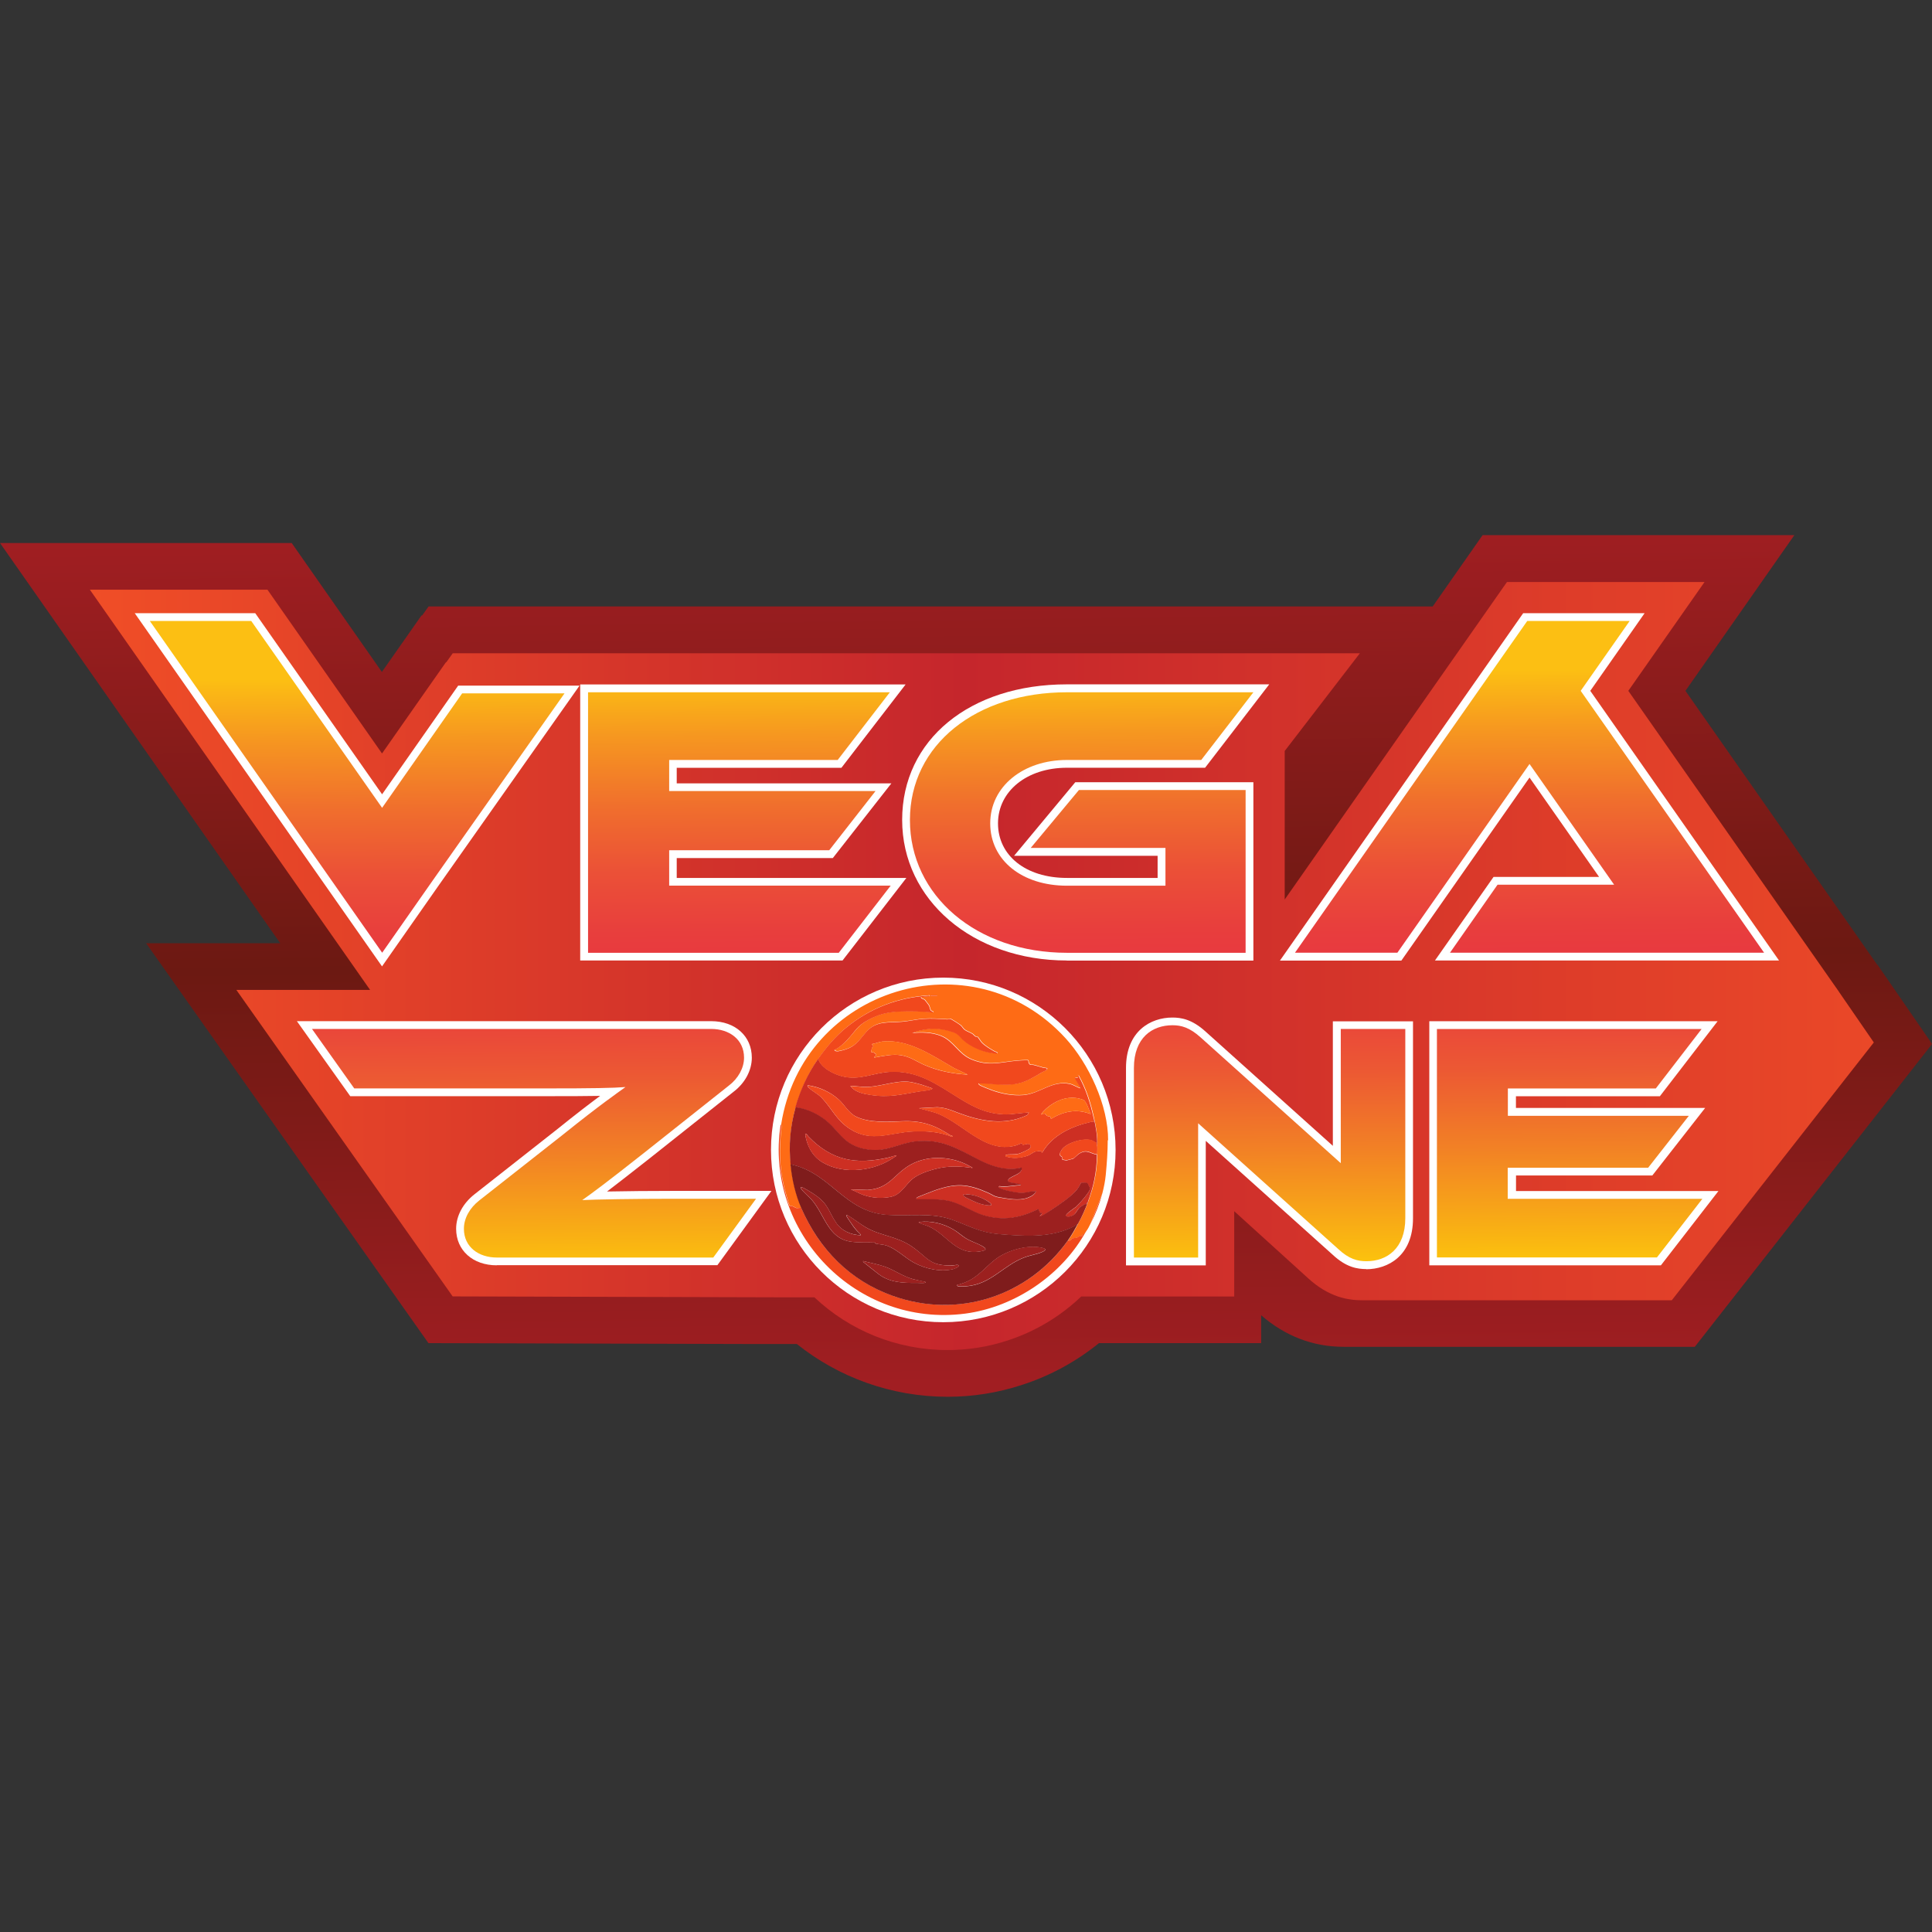<?xml version="1.0" encoding="UTF-8"?> <svg xmlns="http://www.w3.org/2000/svg" xmlns:xlink="http://www.w3.org/1999/xlink" id="Layer_1" viewBox="0 0 256 256"><rect x="0" y="0" width="256" height="256" fill="#333333" stroke="none"/><defs><style>.cls-1{fill:url(#Namnlös_övertoning_6);}.cls-2{fill:url(#Namnlös_övertoning_9-5);}.cls-3{fill:#9c201f;}.cls-4{fill:#7f1c1c;}.cls-5{fill:#fff;}.cls-6{fill:url(#Namnlös_övertoning_9-6);}.cls-7{fill:url(#Namnlös_övertoning_9-2);}.cls-8{fill:#f1481d;}.cls-9{fill:url(#Namnlös_övertoning_9-3);}.cls-10{fill:url(#Namnlös_övertoning_9);}.cls-11{fill:url(#Namnlös_övertoning_9-7);}.cls-12{fill:url(#Namnlös_övertoning_9-4);}.cls-13{fill:#cd2f23;}.cls-14{fill:#fe6b15;}.cls-15{fill:url(#Namnlös_övertoning_2);}</style><linearGradient id="Namnlös_övertoning_6" x1="129.02" y1="72.84" x2="127.54" y2="186.47" gradientTransform="translate(0 256) scale(1 -1)" gradientUnits="userSpaceOnUse"><stop offset="0" stop-color="#a11e22"></stop><stop offset=".49" stop-color="#6c1912"></stop><stop offset="1" stop-color="#a11e22"></stop></linearGradient><linearGradient id="Namnlös_övertoning_2" x1="11.91" y1="127.99" x2="248.29" y2="127.99" gradientTransform="translate(0 256) scale(1 -1)" gradientUnits="userSpaceOnUse"><stop offset="0" stop-color="#f04e27"></stop><stop offset=".49" stop-color="#c5262c"></stop><stop offset="1" stop-color="#ea4828"></stop></linearGradient><linearGradient id="Namnlös_övertoning_9" x1="70.9" y1="87.14" x2="70.32" y2="166.24" gradientTransform="translate(0 256) scale(1 -1)" gradientUnits="userSpaceOnUse"><stop offset="0" stop-color="#fdc70c"></stop><stop offset=".04" stop-color="#fab811"></stop><stop offset=".2" stop-color="#f28125"></stop><stop offset=".33" stop-color="#ec5933"></stop><stop offset=".44" stop-color="#e9413c"></stop><stop offset=".51" stop-color="#e83840"></stop><stop offset=".57" stop-color="#e83e3d"></stop><stop offset=".67" stop-color="#eb5037"></stop><stop offset=".78" stop-color="#f06e2d"></stop><stop offset=".9" stop-color="#f69720"></stop><stop offset="1" stop-color="#fcbf13"></stop></linearGradient><linearGradient id="Namnlös_övertoning_9-2" x1="168.35" y1="87.84" x2="167.77" y2="166.94" xlink:href="#Namnlös_övertoning_9"></linearGradient><linearGradient id="Namnlös_övertoning_9-3" x1="208.06" y1="88.13" x2="207.47" y2="167.23" xlink:href="#Namnlös_övertoning_9"></linearGradient><linearGradient id="Namnlös_övertoning_9-4" x1="98.35" y1="87.34" x2="97.77" y2="166.44" xlink:href="#Namnlös_övertoning_9"></linearGradient><linearGradient id="Namnlös_övertoning_9-5" x1="143.83" y1="87.68" x2="143.24" y2="166.78" xlink:href="#Namnlös_övertoning_9"></linearGradient><linearGradient id="Namnlös_övertoning_9-6" x1="202.97" y1="88.12" x2="202.39" y2="167.22" xlink:href="#Namnlös_övertoning_9"></linearGradient><linearGradient id="Namnlös_övertoning_9-7" x1="47.94" y1="86.97" x2="47.34" y2="166.07" xlink:href="#Namnlös_övertoning_9"></linearGradient></defs><path class="cls-1" d="M248.75,127.85l-25.42-36.31,14.43-20.63h-41.31l-6.61,9.45H56.79l-.85,1.19h-.09l-5.25,7.49-11.95-17.09H0l37.13,53.03h-17.77l37.41,52.99,43.85.12h4.97c5.52,4.41,12.51,6.99,19.98,6.99,3.36,0,6.69-.53,9.9-1.59,3.81-1.24,7.21-3.14,10.15-5.52h21.49v-3.69c3.2,2.77,6.87,4.18,10.95,4.18h46.51l31.44-40.13-7.24-10.51v.03Z"></path><path class="cls-15" d="M243.67,131.41l-27.91-39.87,10.1-14.42h-26.18l-29.45,42.07v-19.68l9.96-12.95H59.99l-.85,1.19h-.05l-3.32,4.73-5.15,7.36-15.18-21.7H11.91l37.13,53.03h-17.72l28.66,40.61,42.96.12h4.97c4.65,4.39,10.9,6.99,17.64,6.99,2.7,0,5.38-.42,7.97-1.27,3.77-1.23,7.06-3.26,9.75-5.83h20.27v-11.3l9.7,8.8c2.88,2.68,5.52,3,7.25,3h41.03l26.77-34.16-4.62-6.71v-.03Z"></path><path class="cls-5" d="M65.82,167.66c-3.17,0-5.38-1.98-5.38-4.84,0-1.69.89-3.36,2.43-4.57l11.05-8.69c2.48-2,4.28-3.37,5.6-4.35-1.66.03-3.91.04-7.04.04h-26.07l-7.07-9.94h54.9c3.17,0,5.38,1.98,5.38,4.84,0,1.69-.91,3.38-2.44,4.53l-11.15,8.85c-2.55,2.01-4.32,3.38-5.59,4.35,2.5-.05,5.85-.08,8.75-.08h13.03l-7.16,9.84h-29.23Z"></path><path class="cls-10" d="M94.51,166.63h-28.69c-2.35,0-4.35-1.36-4.35-3.81,0-1.4.77-2.76,2.03-3.75l11.05-8.69c5.02-4.03,7.2-5.52,8.33-6.34-1.63.13-4.39.18-10.41.18h-25.53l-5.6-7.88h52.9c2.35,0,4.35,1.36,4.35,3.81,0,1.36-.77,2.76-2.03,3.71l-11.18,8.87c-4.98,3.94-7.06,5.47-8.23,6.29,1.49-.09,7.28-.18,12.04-.18h10.99l-5.66,7.78h0Z"></path><path class="cls-5" d="M181.06,168.16c-1.2,0-2.67-.22-4.47-1.9l-16.82-15.09v16.5h-10.57v-26.15c0-4.94,3.32-6.69,6.14-6.69,1.16,0,2.62.22,4.45,1.9l16.82,15.1v-16.5h10.62v26.11c0,4.97-3.33,6.74-6.2,6.74v-.03Z"></path><path class="cls-7" d="M177.31,165.49l-18.55-16.65v17.79h-8.51v-25.12c0-4.03,2.44-5.66,5.11-5.66,1.14,0,2.26.28,3.75,1.63l18.55,16.65v-17.79h8.55v25.07c0,4.03-2.44,5.71-5.15,5.71-1.18,0-2.31-.28-3.75-1.63Z"></path><path class="cls-5" d="M189.39,167.66v-32.34h38.2l-7.65,9.94h-19.07v1.55h25.07l-7,8.95h-18.06v2.06h26.82l-7.62,9.84h-30.68Z"></path><path class="cls-9" d="M225.58,158.84l-6.03,7.78h-29.15v-30.27h35.07l-6.07,7.88h-19.6v3.62h23.98l-5.39,6.88h-18.61v4.12h25.78Z"></path><path class="cls-5" d="M76.88,127.27v-36.58h43.12l-8.51,11.05h-21.82v2.06h28.44l-7.76,9.9h-20.68v2.63h30.43l-8.46,10.94h-34.77Z"></path><path class="cls-12" d="M118,117.38l-6.86,8.87h-33.22v-34.52h39.99l-6.91,8.97h-22.33v4.12h27.34l-6.13,7.84h-21.21v4.69h29.36l-.03.03Z"></path><path class="cls-5" d="M141.37,127.27c-12.45,0-21.83-8.01-21.83-18.63s8.97-17.96,21.83-17.96h26.81l-8.5,11.05h-18.31c-5.3,0-9.13,3.11-9.13,7.37s3.67,7.23,9.13,7.23h12.02v-2.93h-19.02l8.11-9.75h23.6v23.63h-24.72Z"></path><path class="cls-2" d="M142.97,104.68h22.08v21.57h-23.68c-11.97,0-20.8-7.58-20.8-17.59s8.83-16.93,20.8-16.93h24.71l-6.91,8.97h-17.8c-5.77,0-10.16,3.5-10.16,8.4s4.23,8.26,10.16,8.26h13.06v-5.01h-17.85l6.4-7.69h0Z"></path><path class="cls-5" d="M190.14,127.27l7.76-11.07h13.99l-9.22-13.17-16.98,24.25h-16.09l32.23-46.03h16.09l-7.2,10.29,25.01,35.73h-45.59Z"></path><path class="cls-6" d="M233.75,126.24l-24.3-34.7,6.49-9.26h-13.57l-30.78,43.96h13.57l17.51-25.01,11.21,16h-15.45l-6.3,9.01h41.62Z"></path><path class="cls-5" d="M17.87,81.25h15.95l16.81,24,10.08-14.4h16.08l-18.61,26.4-7.56,10.8-32.76-46.79Z"></path><path class="cls-11" d="M74.79,91.89l-17.44,24.76-6.71,9.59-30.79-43.96h13.44l17.34,24.76,10.61-15.17h13.56Z"></path><path class="cls-5" d="M124.99,175.2c12.61,0,22.83-10.22,22.83-22.83s-10.22-22.83-22.83-22.83-22.83,10.22-22.83,22.83,10.22,22.83,22.83,22.83Z"></path><path class="cls-14" d="M146.78,151.1c0,1.49-.12,3.08-.26,4.57-.08.82-.24,1.64-.45,2.44l-1.55,3.99c-.18.36-.33.7-.58,1.03-.05.07-.26.38-.29.4-.07.05-.18.04-.21.08-.03.04,0,.15-.01.17-.04.04-.29,0-.4.03-.08.03-.13.13-.22.16-.22.07-.54.09-.74.16-.17.05-.16.38-.55.25.54-.75.92-1.45,1.35-2.26.53-.99.9-1.77,1.3-2.84.79-2.11,1.2-4.04,1.23-6.32,0-.34.03-.77,0-1.1.08-1.29-.17-2.55-.45-3.81-.42-1.93-1.02-3.82-2-5.55-.13-.01-.03.22-.07.26-.03.03-.3-.01-.38,0-.15.15.71,1.15.71,1.41-.49-.12-.91-.45-1.4-.57-2.35-.53-3.98,1.29-6.17,1.47-1.43.11-2.91-.17-4.24-.66-.3-.11-1.41-.54-1.61-.69-.04-.03-.12-.18-.11-.2,1.76-.03,3.45.41,5.21.03,1.2-.26,2.18-.87,3.21-1.49.12-.08.82-.29.66-.53-.03-.04-.38-.05-.46-.08-.44-.13-.87-.25-1.31-.37-.28-.07-.48.11-.63-.26-.07-.15,0-.37-.2-.38-.45.01-.91.03-1.35.07-2.27.2-3.75.78-6.03-.16-1.78-.74-2.35-2.44-4.08-3.13-1.16-.46-2.55-.52-3.78-.37l.58-.22c1.78-.49,3.09-.48,4.85.12.73.25.87.66,1.4,1.11.95.81,2.37,1.43,3.59,1.63.11.01.75.12.79.08.17-.17-.21-.22-.28-.26-.57-.32-1.27-.73-1.72-1.19-.12-.12-.49-.7-.53-.73-.07-.04-.2-.01-.29-.07-.2-.11-.29-.28-.42-.36-.29-.18-.73-.33-1.02-.53-.21-.15-.34-.42-.55-.61-.13-.11-1.27-.83-1.36-.85-.13-.01-.26.07-.38.07-1.04-.05-2.11-.15-3.16-.07-.95.07-1.89.3-2.84.38-1.8.16-3.4-.17-4.73,1.32-1.07,1.2-1.4,2.01-3.14,2.46-.3.08-.96.28-1.11-.04.71-.34,1.31-.9,1.84-1.48.99-1.1,1.26-1.74,2.66-2.5s2.6-1.04,4.24-1.11c1.45-.05,2.92,0,4.35.13.03-.21-.2-.11-.33-.29-.11-.16-.13-.5-.26-.69-.04-.07-.52-.66-.54-.7-.12-.11-.41-.13-.48-.29-.05-.13.09-.08.16-.09.26-.04.5-.05.77-.07.13,0,.18.05.16-.13-4.11.26-7.81,1.66-10.99,4.25-1.47,1.19-2.62,2.59-3.71,4.12-1.35,1.9-2.39,4.18-3.03,6.45-.73,2.6-.92,5.01-.65,7.68.2,1.92.65,3.91,1.41,5.67l-.59.05c-.21-.05-.37-.18-.58-.26-.12-.04-.32-.03-.37-.05-.11-.08-.7-2.25-.77-2.55-.65-2.84-.63-4.98-.34-7.85,0-.11.05-.28-.05-.34,2.81-18.13,25.29-25.03,37.69-11.47,3.08,3.37,5.67,8.92,5.64,13.54v-.03ZM123.31,131.89v.07h.83v-.07h-.83ZM142.82,142.4v.07s.04-.04,0-.07Z"></path><path class="cls-8" d="M103.47,149.04c.11.07.07.24.05.34-.29,2.87-.3,5.02.34,7.85.07.3.65,2.48.77,2.55.05.03.25,0,.37.05.21.08.37.21.58.26l.59-.05c2.39,5.51,6.44,9.63,12.16,11.67,8.64,3.08,17.92.04,23.18-7.35.4.13.4-.18.55-.25.2-.07.53-.09.74-.16.09-.03.15-.15.22-.16.12-.04.37.01.4-.03.01-.01-.01-.13.01-.17.03-.04.16-.03.21-.08.01-.01.24-.32.29-.4-3.18,5.81-9.43,10.08-16.03,10.95-14.38,1.88-26.68-10.74-24.46-25.07v.03Z"></path><path class="cls-8" d="M146.07,158.13c-.37,1.37-.9,2.74-1.55,3.99l1.55-3.99Z"></path><path class="cls-13" d="M108.42,140.28c.37,1.22,2.03,2.03,3.18,2.33,2.33.58,4.06-.46,6.33-.59,3.71-.21,6.24,1.68,9.2,3.51,2.19,1.36,4.1,2.25,6.79,2.1l2.42-.25s-.2.36-.24.38c-.08.05-.58.25-.71.3-2.8,1.03-5.75.4-8.44-.62-.98-.37-1.65-.67-2.76-.73l-2.42.13,1.85.5c3.67,1.03,6.71,5.58,10.93,4.45.17-.04.74-.3.79-.3.16,0,.13.18.2.2.12.01.49-.13.65-.13.45,0,.54.44.16.69-.22.15-1.02.52-1.27.59-.54.17-.95.09-1.48.13-.18.01-.48.05-.33.26.03.04.78.18.91.18.69.05,1.48-.07,2.11-.33.25-.11.7-.45.87-.49.08-.01.82-.11.86-.08.04.03-.08.24.09.2,1.39-2.35,3.88-3.46,6.45-4.06.11-.03.24,0,.36,0v-.58c.28,1.26.53,2.51.45,3.81,0-.08-.12-.28-.08-.44-.25-.08-.5-.3-.77-.37-1.11-.24-3.14.33-3.83,1.27-.03.04-.29.52-.29.54-.01.32.26.37.3.44.04.08-.01.22.04.32.04.05.49.13.58.13.04,0,.83-.21.87-.22.13-.05.57-.54.85-.7,1.02-.58,1.32-.01,2.31.16-.03,2.27-.44,4.2-1.23,6.32-.13.01-.11.22-.15.25-.04.03-.21,0-.32.04-.03.01-.53.34-.58.38-.28.22-.48.71-.74.94-.26.22-.78.41-1.12.25-.17-.25,1.1-1.04,1.32-1.23.38-.33,1.93-2.03,1.89-2.47,0-.04-.28-.61-.3-.63-.15-.18-.67-.11-.9-.11-.13.32-.34.69-.57.95-.71.9-2.51,2.09-3.51,2.74-.3.2-.95.66-1.26.74-.3.08.12-.24.13-.25.18-.28-.16-.15-.21-.2-.03-.01-.21-.5-.24-.5-2.35,1.19-4.69,1.6-7.27.82-1.56-.48-2.96-1.51-4.51-1.88-1.43-.33-2.92-.21-4.37-.24-.01-.11,0-.15.07-.22.08-.09,2.06-.83,2.35-.94,2.81-.98,4.32-.91,7.06.29.65.29.77.5,1.51.62,1.19.18,2.54.46,3.7.08.45-.15,1.04-.45,1.18-.93-.2.09-.42.03-.61.07-.62.12-.91.22-1.61.18-.38-.01-2.67-.42-2.74-.74-.05-.25.33-.09.42-.09.83.03,1.65-.15,2.48-.2.03-.2-.05-.11-.16-.13-.32-.08-1.28-.17-1.48-.32-.07-.04-.05-.11-.04-.17.15-.58,2.02-.77,1.81-1.7-1.94.53-4.02-.16-5.73-1.06-2.8-1.47-4.96-2.81-8.34-2.4-2.3.28-3.74,1.41-6.25,1.08-3.61-.49-3.78-2.8-6.37-4.4-.99-.61-2.11-1.06-3.28-1.2.63-2.27,1.68-4.55,3.03-6.45v-.03ZM123.51,144.2s-1.28-.45-1.47-.5c-.4-.11-.95-.26-1.35-.33-2.07-.33-4.33.81-6.44.63l-1.57-.13c.55.83,1.69,1.06,2.63,1.2,2.47.4,4.07-.05,6.42-.44.37-.07,1.45-.16,1.69-.3.05-.03.17-.05.08-.15h0ZM126.22,150.52s-.24-.05-.32-.11c-2.09-1.37-3.85-1.96-6.42-1.84-1.82.08-4.35.22-6.03-.61-1.07-.53-1.49-1.53-2.35-2.3-1.11-.99-2.63-1.68-4.1-1.86-.03.17.08.25.2.36.48.46,1.19.77,1.7,1.32,1.36,1.45,1.93,2.97,3.74,4.12,2.84,1.82,5.34.45,8.31.32,1.74-.08,3.54.03,5.17.7.11.05.11-.09.08-.12h.01ZM127.64,158.26c0,.09.04.18.11.25.18.21,1.72.87,2.06.98.52.16,2.39.55,1.12-.29-.73-.48-1.81-.87-2.68-.94-.2-.01-.38.12-.61,0Z"></path><path class="cls-8" d="M108.42,140.28c1.08-1.53,2.25-2.93,3.71-4.12,3.18-2.59,6.87-3.99,10.99-4.25.03.18-.03.12-.16.13-.26.01-.5.03-.77.07-.07,0-.22-.04-.16.09.07.17.36.18.48.29.04.03.5.63.54.7.13.18.15.53.26.69.12.18.34.08.33.29-1.44-.15-2.91-.18-4.35-.13-1.64.07-2.79.33-4.24,1.11-1.45.78-1.66,1.41-2.66,2.5-.53.58-1.12,1.15-1.84,1.48.15.33.81.12,1.11.04,1.74-.45,2.09-1.27,3.14-2.46,1.33-1.49,2.93-1.16,4.73-1.32.95-.08,1.89-.32,2.84-.38,1.04-.08,2.11,0,3.16.07.12,0,.24-.08.38-.07.09,0,1.23.73,1.36.85.21.18.34.46.55.61.28.2.71.34,1.02.53.13.08.22.25.42.36.09.05.22.03.29.07.04.03.41.61.53.73.45.46,1.15.86,1.72,1.19.07.04.45.09.28.26-.03.03-.67-.07-.79-.08-1.23-.2-2.66-.82-3.59-1.63-.53-.45-.67-.86-1.4-1.11-1.76-.59-3.07-.61-4.85-.12l-.58.22c1.24-.13,2.62-.09,3.78.37,1.73.69,2.3,2.4,4.08,3.13,2.27.94,3.77.37,6.03.16.44-.04.91-.05,1.35-.07.21,0,.13.24.2.38.16.37.36.2.63.26.44.11.87.24,1.31.37.09.03.44.04.46.08.16.24-.54.45-.66.53-1.03.62-2.01,1.23-3.21,1.49-1.76.38-3.45-.04-5.21-.03,0,0,.08.17.11.2.2.15,1.31.58,1.61.69,1.33.49,2.81.77,4.24.66,2.19-.17,3.82-2,6.17-1.47.49.11.91.44,1.4.57,0-.26-.85-1.27-.71-1.41.08-.01.37.03.38,0,.04-.04-.07-.28.07-.26.98,1.73,1.57,3.62,2,5.55v.58c-.11,0-.24-.03-.36,0-2.56.59-5.06,1.7-6.45,4.06-.17.04-.07-.16-.09-.2-.03-.03-.78.05-.86.08-.17.04-.61.38-.87.49-.63.26-1.41.4-2.11.33-.13,0-.89-.15-.91-.18-.16-.21.15-.25.33-.26.53-.04.94.04,1.48-.13.26-.08,1.04-.45,1.27-.59.38-.25.29-.69-.16-.69-.16,0-.53.15-.65.13-.07,0-.04-.2-.2-.2-.05,0-.62.26-.79.3-4.2,1.14-7.25-3.41-10.93-4.45l-1.85-.5,2.42-.13c1.11.04,1.78.36,2.76.73,2.68,1.02,5.63,1.65,8.44.62.13-.05.63-.25.71-.3.05-.04.28-.34.24-.38l-2.42.25c-2.7.15-4.6-.74-6.79-2.1-2.96-1.82-5.47-3.71-9.2-3.51-2.27.12-4,1.18-6.33.59-1.15-.29-2.81-1.11-3.18-2.33h0ZM128.22,142.39l-1.85-.89c-2.83-1.63-6.01-3.85-9.46-3.49-.45.05-.89.26-1.33.32-.08.17.13.21.13.22.03.17-.13.21-.18.34-.03.08-.11.52-.08.53,0,0,.21-.01.32.04.01,0,.32.24.33.26.04.25-.28.2-.26.42,1.18-.2,2.43-.52,3.62-.3,1.19.21,2,.83,3.04,1.28,1.84.81,3.71,1.15,5.72,1.28v-.03ZM144.52,147.62c-.2-.45-.54-1.61-.94-1.86-.13-.08-.62-.21-.79-.24-1.55-.25-2.95.34-4.11,1.33-.25.22-.55.52-.74.81.17.07.25-.15.48-.09.12.04.2.22.3.28.28.13.49-.05.54.42,1.64-1.02,3.41-1.39,5.25-.65h.01Z"></path><path class="cls-3" d="M105.4,146.71c1.16.13,2.28.58,3.28,1.2,2.59,1.6,2.75,3.91,6.37,4.4,2.51.34,3.95-.81,6.25-1.08,3.37-.4,5.54.95,8.34,2.4,1.72.9,3.79,1.59,5.74,1.06.21.94-1.67,1.12-1.81,1.7-.01.07-.03.12.04.17.2.15,1.16.24,1.48.32.11.03.19-.07.16.13-.83.05-1.65.22-2.49.2-.08,0-.48-.15-.42.09.08.32,2.37.73,2.74.74.7.04.99-.08,1.61-.18.18-.04.41.03.61-.07-.13.46-.73.77-1.18.93-1.16.4-2.52.11-3.7-.08-.74-.12-.86-.33-1.51-.62-2.74-1.2-4.24-1.27-7.06-.29-.29.11-2.26.85-2.35.94-.08.08-.08.12-.07.22,1.45.03,2.95-.09,4.37.24,1.55.36,2.95,1.4,4.51,1.88,2.58.78,4.92.37,7.27-.82.03,0,.21.49.24.5.07.05.4-.08.21.2,0,.01-.45.36-.13.25.32-.11.95-.55,1.26-.74,1-.65,2.8-1.85,3.51-2.74.21-.26.42-.63.57-.95.22,0,.75-.08.9.11.03.04.31.61.31.63.04.44-1.51,2.14-1.89,2.47-.21.18-1.49.98-1.32,1.23.36.16.86-.03,1.12-.25.26-.22.46-.71.74-.94.05-.04.55-.37.58-.38.11-.05.28,0,.32-.04.04-.03,0-.22.15-.25-.4,1.06-.75,1.84-1.29,2.84-.24.25-.66.44-.99.59-2.91,1.32-6.24,1.08-9.36.83-2.74-.22-3.96-1.07-6.38-1.93-2.76-.99-5.71-.44-8.57-.63-5.59-.4-7.39-5.39-12.46-6.62-.08-.01-.4-.16-.33.04-.28-2.67-.08-5.07.65-7.68v-.03ZM118.74,153.09s-.86.25-1.03.29c-4.32.98-7.48.41-10.57-2.77-.15-.15-.2-.4-.45-.36.21,1.53.93,2.93,2.27,3.75,2.84,1.72,7.04,1.18,9.66-.75.03-.03.24-.07.12-.17h0ZM128.86,154.77c-.01-.09-.12-.12-.2-.16-2.34-1.39-5.6-1.64-8.02-.28-2.26,1.28-2.71,3.13-5.68,3.34l-2.22-.07c.57.21,1.1.54,1.68.74,1.16.41,2.55.5,3.75.21,1.28-.32,1.89-1.72,2.9-2.46.9-.67,2.5-1.15,3.61-1.36,1.41-.26,2.78-.18,4.19.03Z"></path><path class="cls-8" d="M145.37,152.97c-.99-.17-1.29-.74-2.31-.16-.28.16-.71.65-.85.7-.04.01-.82.22-.87.22-.09,0-.55-.08-.58-.13-.05-.08,0-.24-.04-.32-.04-.07-.32-.12-.3-.44,0-.03.26-.5.29-.54.69-.92,2.72-1.51,3.83-1.27.26.05.52.28.77.37-.04.16.07.36.08.44.03.33,0,.75,0,1.1v.03Z"></path><path class="cls-8" d="M123.31,131.88v.07h.83s0-.07,0-.07h-.83Z"></path><path class="cls-8" d="M142.82,142.4s.04.04,0,.07v-.07Z"></path><path class="cls-8" d="M126.22,150.52s.03.17-.08.12c-1.63-.67-3.42-.78-5.17-.7-2.97.13-5.48,1.51-8.31-.32-1.81-1.16-2.38-2.67-3.74-4.12-.52-.55-1.23-.86-1.7-1.32-.11-.11-.22-.18-.2-.36,1.47.2,2.99.87,4.1,1.86.86.77,1.28,1.76,2.35,2.3,1.68.83,4.2.7,6.03.61,2.58-.12,4.32.46,6.42,1.84.08.05.3.09.32.11h-.01Z"></path><path class="cls-8" d="M123.51,144.2c.09.09-.03.11-.08.15-.24.15-1.32.25-1.69.3-2.37.38-3.95.83-6.42.44-.94-.15-2.07-.37-2.63-1.2l1.57.13c2.1.17,4.36-.96,6.44-.63.4.07.95.21,1.35.33.18.05,1.41.45,1.47.5h0Z"></path><path class="cls-14" d="M128.22,142.39c-2-.13-3.87-.48-5.72-1.28-1.03-.45-1.88-1.08-3.04-1.28-1.16-.2-2.46.09-3.62.3-.03-.21.3-.17.26-.42,0-.03-.3-.25-.33-.26-.11-.05-.3-.03-.32-.04-.03-.01.05-.46.08-.53.04-.13.2-.16.18-.34,0-.01-.21-.05-.13-.22.45-.05.89-.26,1.33-.32,3.45-.37,6.63,1.86,9.46,3.49l1.85.89v.03Z"></path><path class="cls-14" d="M144.52,147.62c-1.85-.74-3.61-.37-5.25.65-.07-.48-.26-.29-.54-.42-.11-.05-.18-.24-.3-.28-.21-.07-.3.16-.48.09.18-.28.49-.58.74-.81,1.16-1,2.55-1.59,4.11-1.33.17.03.66.16.79.24.4.25.73,1.41.94,1.86h-.01Z"></path><path class="cls-13" d="M128.86,154.77c-1.41-.22-2.77-.29-4.19-.03-1.11.2-2.7.69-3.61,1.36-1,.74-1.6,2.14-2.89,2.46-1.2.29-2.59.2-3.75-.21-.58-.2-1.11-.52-1.68-.74l2.22.07c2.97-.21,3.42-2.06,5.68-3.34,2.41-1.36,5.67-1.11,8.02.28.07.04.17.07.2.16Z"></path><path class="cls-13" d="M118.74,153.09c.12.09-.09.15-.12.17-2.62,1.93-6.82,2.46-9.66.75-1.35-.82-2.07-2.22-2.27-3.75.25-.04.3.21.45.36,3.11,3.17,6.26,3.74,10.57,2.77.17-.04.99-.33,1.03-.29h0Z"></path><path class="cls-4" d="M104.75,154.39c-.07-.2.26-.07.33-.04,5.07,1.23,6.87,6.22,12.46,6.62,2.87.2,5.81-.34,8.58.63,2.41.86,3.65,1.7,6.38,1.93,3.12.25,6.45.5,9.36-.83.33-.15.74-.34.99-.59-.44.81-.82,1.51-1.35,2.26-5.26,7.39-14.54,10.43-23.18,7.35-5.71-2.03-9.75-6.16-12.16-11.67-.77-1.76-1.22-3.77-1.41-5.67h0ZM114.04,163.67c-1.28-.04-2.54-.58-3.26-1.66-1.03-1.52-.99-2.42-2.7-3.62-.21-.16-1.85-1.22-1.97-1.1,0,.07,0,.13.03.2.18.36,1.1,1.11,1.41,1.48,1.74,2.01,2.14,5.06,5.1,5.54,1.08.17,2.21.08,3.28.13.04,0,.03.11.08.13.38.11.94.11,1.36.24,1.36.41,2.47,1.61,3.71,2.29,1.52.83,3.66,1.31,5.35.82.12-.04.59-.26.62-.36.07-.29-.67-.09-.81-.09-3.13.11-3.22-.98-5.43-2.51-2-1.37-4.15-1.4-6.1-2.54-.83-.48-1.57-1.11-2.41-1.59h-.15c-.09.08.54.91.63,1.06.38.58.63.9,1.14,1.37.07.07.12.09.09.2h.01ZM121.77,162.05s1.03.34,1.23.42c2.62,1.12,3.63,4.03,7.11,3.3.69-.15.57-.36.04-.66-.66-.38-1.48-.61-2.14-1.02-.58-.36-1.1-.86-1.7-1.2-1.32-.77-2.91-1.16-4.44-.98-.09,0-.18.03-.09.13ZM126.8,170.25c-.01.12.05.17.16.2.21.04.78.01,1.03,0,3.36-.24,4.92-2.8,7.86-3.87.7-.25,1.59-.38,2.22-.67.67-.3.53-.46-.11-.59-1.81-.38-4.31.33-5.81,1.37-1.22.85-2.18,2.11-3.46,2.85-.58.33-1.24.59-1.89.73h0ZM122.61,169.86s-1.39-.29-1.61-.36c-1.41-.38-2.42-1.19-3.75-1.66-.94-.33-1.93-.5-2.88-.75-.03.12.05.16.13.22.58.48,1.19.94,1.78,1.41,1.53,1.24,3.34,1.29,5.27,1.27.3,0,.69.04.96,0,.09,0,.2-.04.09-.13Z"></path><path class="cls-3" d="M127.63,158.26c.22.12.4,0,.61,0,.86.05,1.96.45,2.68.94,1.27.85-.62.45-1.12.29-.34-.11-1.86-.77-2.06-.98-.07-.07-.11-.16-.11-.25Z"></path><path class="cls-3" d="M114.04,163.67c.03-.11-.04-.13-.09-.2-.5-.48-.75-.79-1.14-1.37-.09-.15-.73-.98-.63-1.07h.15c.83.49,1.59,1.12,2.4,1.6,1.96,1.14,4.11,1.16,6.1,2.54,2.21,1.52,2.3,2.6,5.43,2.51.13,0,.87-.2.81.09-.03.09-.5.32-.62.36-1.7.49-3.85,0-5.35-.82-1.23-.67-2.35-1.88-3.71-2.29-.42-.13-.96-.13-1.36-.24-.05-.01-.04-.13-.08-.13-1.07-.05-2.19.04-3.28-.13-2.96-.48-3.36-3.53-5.1-5.54-.32-.37-1.23-1.12-1.41-1.48-.04-.07-.04-.12-.03-.2.12-.12,1.76.94,1.97,1.1,1.7,1.2,1.66,2.1,2.7,3.62.73,1.08,1.98,1.63,3.26,1.66h-.01Z"></path><path class="cls-3" d="M126.8,170.25c.66-.13,1.31-.4,1.89-.73,1.28-.73,2.25-2.01,3.46-2.85,1.51-1.04,4-1.76,5.81-1.37.63.13.79.29.11.59-.69.3-1.53.42-2.22.67-2.95,1.07-4.51,3.63-7.86,3.87-.25.01-.81.04-1.03,0-.11-.03-.18-.07-.16-.2h0Z"></path><path class="cls-3" d="M121.77,162.05c-.09-.09,0-.12.09-.13,1.52-.18,3.11.21,4.44.98.59.34,1.11.85,1.7,1.2.66.41,1.48.63,2.14,1.02.53.3.65.52-.04.66-3.48.73-4.49-2.18-7.11-3.3-.18-.08-1.18-.37-1.23-.42Z"></path><path class="cls-3" d="M122.61,169.86c.09.09,0,.12-.09.13-.29.04-.67,0-.96,0-1.93.03-3.75-.03-5.27-1.27-.59-.48-1.19-.94-1.78-1.41-.08-.07-.16-.11-.13-.22.95.25,1.96.42,2.88.75,1.33.48,2.34,1.27,3.75,1.66.22.07,1.55.3,1.61.36Z"></path></svg> 